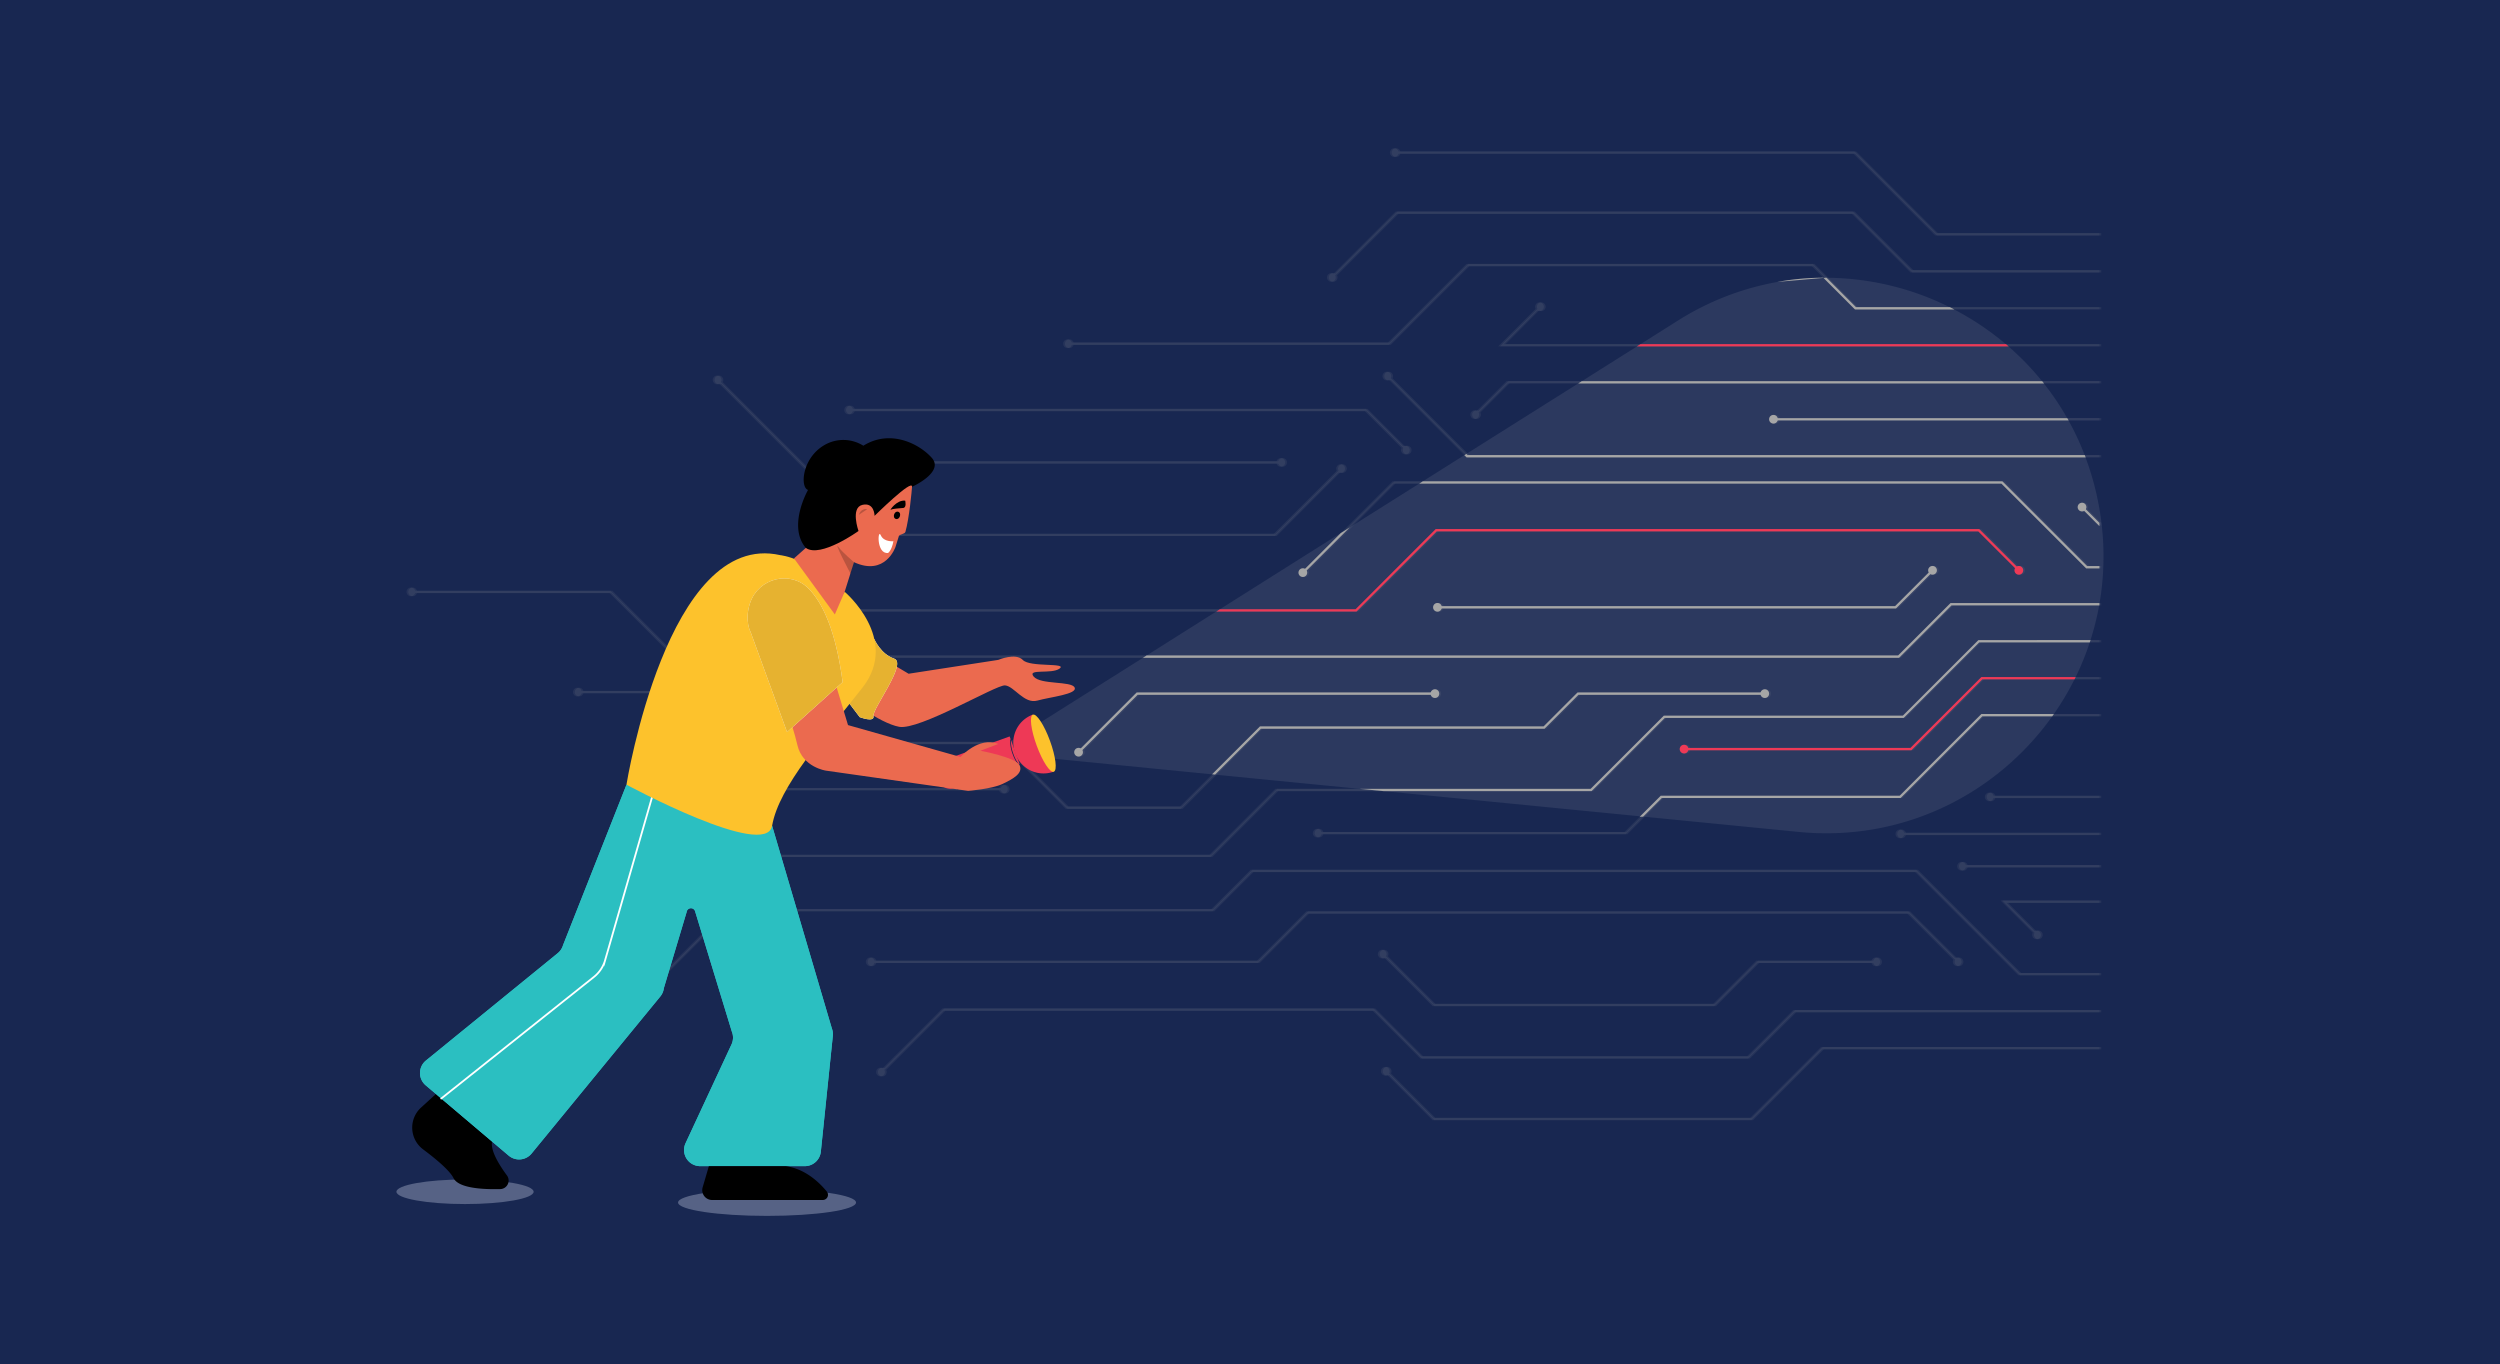 <svg xmlns="http://www.w3.org/2000/svg" viewBox="0 0 1369 747"><defs><style>.cls-1{isolation:isolate;}.cls-14,.cls-2{fill:#182751;}.cls-3{fill:#e4e4e4;}.cls-14,.cls-3,.cls-4{opacity:0.1;}.cls-4{mix-blend-mode:screen;}.cls-5{fill:#a6a6a6;}.cls-6{fill:#ee3956;}.cls-7{fill:#fdc22c;}.cls-11,.cls-8{fill:none;stroke-miterlimit:10;}.cls-8{stroke:#182751;stroke-width:0.42px;}.cls-9{fill:#e6edff;opacity:0.3;}.cls-10{fill:#2bbfc1;}.cls-11{stroke:#fff;stroke-linecap:round;}.cls-12{fill:#eb6a4f;}.cls-13{fill:#fff;}.cls-15{mix-blend-mode:multiply;opacity:0.21;}</style></defs><g class="cls-1"><g id="Layer_1" data-name="Layer 1"><rect class="cls-2" x="-23.41" y="-11.37" width="1415.81" height="769.74"/><path class="cls-3" d="M1149.65,330.71c0,.27-.09.54-.14.8a146.85,146.85,0,0,1-4.75,19c-.13.43-.27.85-.41,1.27a150.43,150.43,0,0,1-7.73,19L1136,372a150.58,150.58,0,0,1-11.31,19l-.88,1.26c-30.16,42.35-81.53,68.94-138.9,63.3l-85.14-8.38-1.63-.16h0l-55.34-5.44-1.86-.19-16-1.57-11.16-1.1-3.78-.37-1.31-.13-51-5L744.81,432l-79.43-7.81-1.62-.16L555.85,413.37l-2-.2-10.39-1,5.75-3.62,1.1-.7,75.55-47.62,2-1.27L666,334.89l2-1.26,47.56-30,.84-.53,17.78-11.21,4.84-3.05,38.12-24h0l2-1.27,22.67-14.29,1.1-.69L864.21,210l2-1.26,30.14-19,.81-.51,1.2-.75,1-.65,2.91-1.84,8.09-5.1,8.31-5.24a151.86,151.86,0,0,1,54.5-21.23,147.17,147.17,0,0,1,25.19-2.32h1.78a153,153,0,0,1,67.51,16.12c.83.41,1.66.83,2.48,1.27a153.22,153.22,0,0,1,28.3,19c.49.42,1,.83,1.46,1.26a150,150,0,0,1,18.35,19c.33.41.67.83,1,1.26a149.78,149.78,0,0,1,12.79,19c.24.42.48.84.71,1.27a149.6,149.6,0,0,1,8.85,19c.17.42.32.84.48,1.27a154.5,154.5,0,0,1,7.37,27A152.09,152.09,0,0,1,1149.65,330.71Z"/><g class="cls-4"><polygon class="cls-5" points="784.5 613.43 958.91 613.43 997.74 574.6 1149.65 574.6 1149.65 573.33 997.21 573.33 958.38 612.16 785.03 612.16 758.96 586.09 758.06 586.99 784.5 613.43"/><path class="cls-5" d="M760.28,584.94a2.38,2.38,0,1,0,0,3.37A2.38,2.38,0,0,0,760.28,584.94Z"/><polygon class="cls-5" points="482.52 587.59 516.61 553.5 751.59 553.5 777.75 579.66 957.22 579.66 982.54 554.34 1149.65 554.34 1149.65 553.08 982.02 553.08 956.69 578.4 778.27 578.4 752.11 552.23 516.09 552.23 481.63 586.69 482.52 587.59"/><path class="cls-5" d="M480.48,585.37a2.38,2.38,0,1,0,3.36,0A2.39,2.39,0,0,0,480.48,585.37Z"/><polygon class="cls-5" points="348.95 548.55 398.44 499.06 663.9 499.06 685.43 477.53 1048.7 477.53 1105.25 534.08 1149.65 534.08 1149.65 532.82 1105.78 532.82 1049.22 476.26 684.9 476.26 663.38 497.79 397.92 497.79 348.05 547.66 348.95 548.55"/><path class="cls-5" d="M346.9,546.34a2.38,2.38,0,1,0,3.37,0A2.37,2.37,0,0,0,346.9,546.34Z"/><polygon class="cls-5" points="1149.65 494.41 1149.65 493.15 1095.54 493.15 1114.87 512.47 1115.76 511.57 1098.6 494.41 1149.65 494.41"/><path class="cls-5" d="M1113.54,513.62a2.38,2.38,0,1,0,0-3.37A2.38,2.38,0,0,0,1113.54,513.62Z"/><rect class="cls-5" x="1074.01" y="473.73" width="75.64" height="1.27"/><path class="cls-5" d="M1074.13,472a2.38,2.38,0,1,0,2.38,2.38A2.38,2.38,0,0,0,1074.13,472Z"/><rect class="cls-5" x="1040.25" y="456.01" width="109.4" height="1.27"/><path class="cls-5" d="M1040.37,454.26a2.38,2.38,0,1,0,2.38,2.38A2.39,2.39,0,0,0,1040.37,454.26Z"/><rect class="cls-5" x="1089.2" y="435.75" width="60.44" height="1.27"/><path class="cls-5" d="M1089.32,434a2.38,2.38,0,1,0,2.38,2.38A2.39,2.39,0,0,0,1089.32,434Z"/><polygon class="cls-5" points="890.11 456.85 909.95 437.02 1040.78 437.02 1085.52 392.28 1149.65 392.28 1149.65 391.01 1084.99 391.01 1040.26 435.75 909.42 435.75 889.59 455.59 721.19 455.59 721.19 456.85 890.11 456.85"/><path class="cls-5" d="M721.31,453.84a2.38,2.38,0,1,0,2.38,2.38A2.38,2.38,0,0,0,721.31,453.84Z"/><polygon class="cls-5" points="1046.69 410.85 1085.52 372.02 1149.65 372.02 1149.65 370.75 1084.99 370.75 1046.17 409.58 922.08 409.58 922.08 410.85 1046.69 410.85"/><path class="cls-5" d="M922.2,407.84a2.38,2.38,0,1,0,2.38,2.38A2.37,2.37,0,0,0,922.2,407.84Z"/><polygon class="cls-5" points="662.85 469.3 698.93 433.22 871.55 433.22 911.64 393.13 1042.47 393.13 1083.83 351.76 1149.65 351.76 1149.65 350.5 1083.31 350.5 1041.95 391.86 911.12 391.86 871.02 431.95 698.41 431.95 662.33 468.04 397.06 468.04 397.06 469.3 662.85 469.3"/><path class="cls-5" d="M397.18,466.29a2.38,2.38,0,1,0,2.38,2.38A2.39,2.39,0,0,0,397.18,466.29Z"/><polygon class="cls-5" points="333.77 324.76 369.22 360.21 1039.94 360.21 1068.64 331.51 1149.65 331.51 1149.65 330.24 1068.12 330.24 1039.41 358.94 369.74 358.94 334.29 323.49 224.87 323.49 224.87 324.76 333.77 324.76"/><path class="cls-5" d="M225,321.74a2.38,2.38,0,1,0,2.38,2.38A2.39,2.39,0,0,0,225,321.74Z"/><polygon class="cls-5" points="713.8 314.11 763.08 264.82 1095.97 264.82 1142.39 311.25 1149.65 311.25 1149.65 309.98 1142.91 309.98 1096.49 263.56 762.56 263.56 712.9 313.21 713.8 314.11"/><path class="cls-5" d="M711.75,311.89a2.38,2.38,0,1,0,3.37,0A2.38,2.38,0,0,0,711.75,311.89Z"/><polygon class="cls-5" points="1149.65 288.12 1149.65 286.33 1140.48 277.16 1139.58 278.06 1149.65 288.12"/><path class="cls-5" d="M1141.8,276a2.38,2.38,0,1,0,0,3.37A2.38,2.38,0,0,0,1141.8,276Z"/><polygon class="cls-5" points="803.07 250.47 1149.65 250.47 1149.65 249.21 803.6 249.21 759.8 205.41 758.91 206.31 803.07 250.47"/><path class="cls-5" d="M761.12,204.26a2.38,2.38,0,1,0,0,3.37A2.37,2.37,0,0,0,761.12,204.26Z"/><rect class="cls-5" x="971.03" y="228.95" width="178.61" height="1.27"/><path class="cls-5" d="M971.15,227.2a2.38,2.38,0,1,0,2.38,2.38A2.39,2.39,0,0,0,971.15,227.2Z"/><polygon class="cls-5" points="807.91 227.59 825.54 209.96 1149.65 209.96 1149.65 208.69 825.02 208.69 807.02 226.69 807.91 227.59"/><path class="cls-5" d="M805.87,225.37a2.38,2.38,0,1,0,3.36,0A2.38,2.38,0,0,0,805.87,225.37Z"/><polygon class="cls-5" points="1149.65 189.7 1149.65 188.44 823.43 188.44 843.54 168.32 842.65 167.43 820.38 189.7 1149.65 189.7"/><path class="cls-5" d="M844.7,169.64a2.38,2.38,0,1,0-3.37,0A2.39,2.39,0,0,0,844.7,169.64Z"/><polygon class="cls-5" points="760.55 188.86 803.6 145.81 992.15 145.81 1015.78 169.44 1149.65 169.44 1149.65 168.18 1016.3 168.18 992.67 144.54 803.07 144.54 760.02 187.59 584.45 187.59 584.45 188.86 760.55 188.86"/><path class="cls-5" d="M584.57,185.84a2.38,2.38,0,1,0,2.38,2.38A2.38,2.38,0,0,0,584.57,185.84Z"/><polygon class="cls-5" points="729.41 152.47 764.77 117.11 1014.09 117.11 1046.17 149.19 1149.65 149.19 1149.65 147.92 1046.69 147.92 1014.62 115.85 764.25 115.85 728.52 151.57 729.41 152.47"/><path class="cls-5" d="M727.37,150.25a2.38,2.38,0,1,0,3.36,0A2.38,2.38,0,0,0,727.37,150.25Z"/><polygon class="cls-5" points="1014.94 84.19 1059.67 128.93 1149.65 128.93 1149.65 127.66 1060.2 127.66 1015.46 82.93 763.39 82.93 763.39 84.19 1014.94 84.19"/><path class="cls-5" d="M763.51,81.18a2.38,2.38,0,1,0,2.38,2.38A2.39,2.39,0,0,0,763.51,81.18Z"/><polygon class="cls-5" points="715.29 499.06 1045 499.06 1072.29 526.34 1071.4 527.24 1044.48 500.32 715.81 500.32 688.8 527.33 476.4 527.33 476.4 526.07 688.28 526.07 715.29 499.06"/><path class="cls-5" d="M1073.44,525a2.38,2.38,0,1,1-3.36,0A2.38,2.38,0,0,1,1073.44,525Z"/><path class="cls-5" d="M476.52,524.32a2.38,2.38,0,1,0,2.38,2.38A2.39,2.39,0,0,0,476.52,524.32Z"/><polygon class="cls-5" points="757.27 521.94 785.03 549.7 938.13 549.7 961.76 526.07 1027.29 526.07 1027.29 527.33 962.29 527.33 938.65 550.97 784.5 550.97 756.37 522.84 757.27 521.94"/><path class="cls-5" d="M1027.17,524.32a2.38,2.38,0,1,1-2.38,2.38A2.39,2.39,0,0,1,1027.17,524.32Z"/><path class="cls-5" d="M758.59,520.79a2.38,2.38,0,1,0,0,3.37A2.38,2.38,0,0,0,758.59,520.79Z"/><polygon class="cls-5" points="786.19 289.73 1083.83 289.73 1106.05 311.95 1105.16 312.85 1083.31 291 786.72 291 742.82 334.89 427.45 334.89 427.45 333.62 742.3 333.62 786.19 289.73"/><path class="cls-5" d="M1107.2,310.63a2.38,2.38,0,1,1-3.36,0A2.38,2.38,0,0,1,1107.2,310.63Z"/><path class="cls-5" d="M427.57,331.88a2.38,2.38,0,1,0,2.38,2.38A2.38,2.38,0,0,0,427.57,331.88Z"/><polygon class="cls-5" points="1057.89 311.77 1058.79 312.67 1038.25 333.2 787.03 333.2 787.03 331.93 1037.73 331.93 1057.89 311.77"/><path class="cls-5" d="M1056.57,310.62a2.38,2.38,0,1,1,0,3.37A2.37,2.37,0,0,1,1056.57,310.62Z"/><path class="cls-5" d="M787.15,330.19a2.38,2.38,0,1,0,2.38,2.38A2.37,2.37,0,0,0,787.15,330.19Z"/><polygon class="cls-5" points="316.03 378.36 395.91 378.36 423.76 406.21 548.69 406.21 584.14 441.66 646.08 441.66 689.97 397.77 845.28 397.77 863.85 379.2 966.51 379.2 966.51 380.47 864.37 380.47 845.8 399.04 690.49 399.04 646.6 442.93 583.61 442.93 548.16 407.48 423.24 407.48 395.39 379.62 316.03 379.62 316.03 378.36"/><path class="cls-5" d="M966.39,377.45a2.38,2.38,0,1,1-2.38,2.38A2.38,2.38,0,0,1,966.39,377.45Z"/><path class="cls-5" d="M316.15,376.61a2.38,2.38,0,1,0,2.38,2.38A2.39,2.39,0,0,0,316.15,376.61Z"/><polygon class="cls-5" points="622.44 379.2 785.88 379.2 785.88 380.47 622.97 380.47 590.99 412.45 590.09 411.55 622.44 379.2"/><path class="cls-5" d="M785.76,377.45a2.38,2.38,0,1,1-2.38,2.38A2.38,2.38,0,0,1,785.76,377.45Z"/><path class="cls-5" d="M588.94,410.23a2.38,2.38,0,1,0,3.37,0A2.38,2.38,0,0,0,588.94,410.23Z"/><polygon class="cls-5" points="387.79 431.54 549.54 431.54 549.54 432.8 388.31 432.8 368.15 452.96 367.25 452.07 387.79 431.54"/><path class="cls-5" d="M549.42,429.79a2.38,2.38,0,1,1-2.38,2.38A2.37,2.37,0,0,1,549.42,429.79Z"/><path class="cls-5" d="M366.1,450.75a2.38,2.38,0,1,0,3.37,0A2.37,2.37,0,0,0,366.1,450.75Z"/><polygon class="cls-5" points="464.59 223.89 747.89 223.89 770.11 246.11 769.22 247.01 747.37 225.16 464.59 225.16 464.59 223.89"/><path class="cls-5" d="M771.26,244.79a2.38,2.38,0,1,1-3.37,0A2.38,2.38,0,0,1,771.26,244.79Z"/><path class="cls-5" d="M464.71,222.14a2.38,2.38,0,1,0,2.38,2.38A2.38,2.38,0,0,0,464.71,222.14Z"/><polygon class="cls-5" points="393.05 207.53 477.78 292.26 697.56 292.26 733.76 256.06 734.66 256.96 698.09 293.53 477.26 293.53 392.16 208.42 393.05 207.53"/><path class="cls-5" d="M732.44,254.91a2.38,2.38,0,1,1,0,3.37A2.38,2.38,0,0,1,732.44,254.91Z"/><path class="cls-5" d="M394.37,206.38a2.38,2.38,0,1,0,0,3.36A2.37,2.37,0,0,0,394.37,206.38Z"/><rect class="cls-5" x="483.16" y="252.59" width="218.32" height="1.27"/><path class="cls-5" d="M701.36,250.84a2.38,2.38,0,1,1-2.38,2.38A2.39,2.39,0,0,1,701.36,250.84Z"/><path class="cls-5" d="M483.28,250.84a2.38,2.38,0,1,0,2.38,2.38A2.39,2.39,0,0,0,483.28,250.84Z"/></g><g class="cls-4"><polygon class="cls-5" points="785.5 613.43 959.91 613.43 998.74 574.6 1150.65 574.6 1150.65 573.33 998.21 573.33 959.38 612.16 786.03 612.16 759.96 586.09 759.06 586.99 785.5 613.43"/><path class="cls-5" d="M761.28,584.94a2.38,2.38,0,1,0,0,3.37A2.38,2.38,0,0,0,761.28,584.94Z"/><polygon class="cls-5" points="483.52 587.59 517.61 553.5 752.59 553.5 778.75 579.66 958.22 579.66 983.54 554.34 1150.65 554.34 1150.65 553.08 983.02 553.08 957.69 578.4 779.27 578.4 753.11 552.23 517.09 552.23 482.63 586.69 483.52 587.59"/><path class="cls-5" d="M481.48,585.37a2.38,2.38,0,1,0,3.36,0A2.39,2.39,0,0,0,481.48,585.37Z"/><polygon class="cls-5" points="349.95 548.55 399.44 499.06 664.9 499.06 686.43 477.53 1049.7 477.53 1106.25 534.08 1150.65 534.08 1150.65 532.82 1106.78 532.82 1050.22 476.26 685.9 476.26 664.38 497.79 398.92 497.79 349.05 547.66 349.95 548.55"/><path class="cls-5" d="M347.9,546.34a2.38,2.38,0,1,0,3.37,0A2.37,2.37,0,0,0,347.9,546.34Z"/><polygon class="cls-5" points="1150.65 494.41 1150.65 493.15 1096.54 493.15 1115.87 512.47 1116.76 511.57 1099.6 494.41 1150.65 494.41"/><path class="cls-5" d="M1114.54,513.62a2.38,2.38,0,1,0,0-3.37A2.38,2.38,0,0,0,1114.54,513.62Z"/><rect class="cls-5" x="1075.01" y="473.73" width="75.64" height="1.27"/><path class="cls-5" d="M1075.13,472a2.38,2.38,0,1,0,2.38,2.38A2.38,2.38,0,0,0,1075.13,472Z"/><rect class="cls-5" x="1041.25" y="456.01" width="109.4" height="1.27"/><path class="cls-5" d="M1041.37,454.26a2.38,2.38,0,1,0,2.38,2.38A2.39,2.39,0,0,0,1041.37,454.26Z"/><rect class="cls-5" x="1090.2" y="435.75" width="60.44" height="1.27"/><path class="cls-5" d="M1090.32,434a2.38,2.38,0,1,0,2.38,2.38A2.39,2.39,0,0,0,1090.32,434Z"/><polygon class="cls-5" points="891.11 456.85 910.95 437.02 1041.78 437.02 1086.52 392.28 1150.65 392.28 1150.65 391.01 1085.99 391.01 1041.26 435.75 910.42 435.75 890.59 455.59 722.19 455.59 722.19 456.85 891.11 456.85"/><path class="cls-5" d="M722.31,453.84a2.38,2.38,0,1,0,2.38,2.38A2.38,2.38,0,0,0,722.31,453.84Z"/><polygon class="cls-5" points="1047.69 410.85 1086.52 372.02 1150.65 372.02 1150.65 370.75 1085.99 370.75 1047.17 409.58 923.08 409.58 923.08 410.85 1047.69 410.85"/><path class="cls-5" d="M923.2,407.84a2.38,2.38,0,1,0,2.38,2.38A2.37,2.37,0,0,0,923.2,407.84Z"/><polygon class="cls-5" points="663.85 469.3 699.93 433.22 872.55 433.22 912.64 393.13 1043.47 393.13 1084.83 351.76 1150.65 351.76 1150.65 350.5 1084.31 350.5 1042.95 391.86 912.12 391.86 872.02 431.95 699.41 431.95 663.33 468.04 398.06 468.04 398.06 469.3 663.85 469.3"/><path class="cls-5" d="M398.18,466.29a2.38,2.38,0,1,0,2.38,2.38A2.39,2.39,0,0,0,398.18,466.29Z"/><polygon class="cls-5" points="334.77 324.76 370.22 360.21 1040.94 360.21 1069.64 331.51 1150.65 331.51 1150.65 330.24 1069.12 330.24 1040.41 358.94 370.74 358.94 335.29 323.49 225.87 323.49 225.87 324.76 334.77 324.76"/><path class="cls-5" d="M226,321.74a2.38,2.38,0,1,0,2.38,2.38A2.39,2.39,0,0,0,226,321.74Z"/><polygon class="cls-5" points="714.8 314.11 764.08 264.82 1096.97 264.82 1143.39 311.25 1150.65 311.25 1150.65 309.98 1143.91 309.98 1097.49 263.56 763.56 263.56 713.9 313.21 714.8 314.11"/><path class="cls-5" d="M712.75,311.89a2.38,2.38,0,1,0,3.37,0A2.38,2.38,0,0,0,712.75,311.89Z"/><polygon class="cls-5" points="1150.65 288.12 1150.65 286.33 1141.48 277.16 1140.58 278.06 1150.65 288.12"/><path class="cls-5" d="M1142.8,276a2.38,2.38,0,1,0,0,3.37A2.38,2.38,0,0,0,1142.8,276Z"/><polygon class="cls-5" points="804.07 250.47 1150.65 250.47 1150.65 249.21 804.6 249.21 760.8 205.41 759.91 206.31 804.07 250.47"/><path class="cls-5" d="M762.12,204.26a2.38,2.38,0,1,0,0,3.37A2.37,2.37,0,0,0,762.12,204.26Z"/><rect class="cls-5" x="972.03" y="228.95" width="178.61" height="1.27"/><path class="cls-5" d="M972.15,227.2a2.38,2.38,0,1,0,2.38,2.38A2.39,2.39,0,0,0,972.15,227.2Z"/><polygon class="cls-5" points="808.91 227.59 826.54 209.96 1150.65 209.96 1150.65 208.69 826.02 208.69 808.02 226.69 808.91 227.59"/><path class="cls-5" d="M806.87,225.37a2.38,2.38,0,1,0,3.36,0A2.38,2.38,0,0,0,806.87,225.37Z"/><polygon class="cls-5" points="1150.65 189.7 1150.65 188.44 824.43 188.44 844.54 168.32 843.65 167.43 821.38 189.7 1150.65 189.7"/><path class="cls-5" d="M845.7,169.64a2.38,2.38,0,1,0-3.37,0A2.39,2.39,0,0,0,845.7,169.64Z"/><polygon class="cls-5" points="761.55 188.86 804.6 145.81 993.15 145.81 1016.78 169.44 1150.65 169.44 1150.65 168.18 1017.3 168.18 993.67 144.54 804.07 144.54 761.02 187.59 585.45 187.59 585.45 188.86 761.55 188.86"/><path class="cls-5" d="M585.57,185.84a2.38,2.38,0,1,0,2.38,2.38A2.38,2.38,0,0,0,585.57,185.84Z"/><polygon class="cls-5" points="730.41 152.47 765.77 117.11 1015.09 117.11 1047.17 149.19 1150.65 149.19 1150.65 147.92 1047.69 147.92 1015.62 115.85 765.25 115.85 729.52 151.57 730.41 152.47"/><path class="cls-5" d="M728.37,150.25a2.38,2.38,0,1,0,3.36,0A2.38,2.38,0,0,0,728.37,150.25Z"/><polygon class="cls-5" points="1015.94 84.19 1060.67 128.93 1150.65 128.93 1150.65 127.66 1061.2 127.66 1016.46 82.93 764.39 82.93 764.39 84.19 1015.94 84.19"/><path class="cls-5" d="M764.51,81.18a2.38,2.38,0,1,0,2.38,2.38A2.39,2.39,0,0,0,764.51,81.18Z"/><polygon class="cls-5" points="716.29 499.06 1046 499.06 1073.29 526.34 1072.4 527.24 1045.48 500.32 716.81 500.32 689.8 527.33 477.4 527.33 477.4 526.07 689.28 526.07 716.29 499.06"/><path class="cls-5" d="M1074.44,525a2.38,2.38,0,1,1-3.36,0A2.38,2.38,0,0,1,1074.44,525Z"/><path class="cls-5" d="M477.52,524.32a2.38,2.38,0,1,0,2.38,2.38A2.39,2.39,0,0,0,477.52,524.32Z"/><polygon class="cls-5" points="758.27 521.94 786.03 549.7 939.13 549.7 962.76 526.07 1028.29 526.07 1028.29 527.33 963.29 527.33 939.65 550.97 785.5 550.97 757.37 522.84 758.27 521.94"/><path class="cls-5" d="M1028.17,524.32a2.38,2.38,0,1,1-2.38,2.38A2.39,2.39,0,0,1,1028.17,524.32Z"/><path class="cls-5" d="M759.59,520.79a2.38,2.38,0,1,0,0,3.37A2.38,2.38,0,0,0,759.59,520.79Z"/><polygon class="cls-5" points="787.19 289.73 1084.83 289.73 1107.05 311.95 1106.16 312.85 1084.31 291 787.72 291 743.82 334.89 428.45 334.89 428.45 333.62 743.3 333.62 787.19 289.73"/><path class="cls-5" d="M1108.2,310.63a2.38,2.38,0,1,1-3.36,0A2.38,2.38,0,0,1,1108.2,310.63Z"/><path class="cls-5" d="M428.57,331.88a2.38,2.38,0,1,0,2.38,2.38A2.38,2.38,0,0,0,428.57,331.88Z"/><polygon class="cls-5" points="1058.89 311.77 1059.79 312.67 1039.25 333.2 788.03 333.2 788.03 331.93 1038.73 331.93 1058.89 311.77"/><path class="cls-5" d="M1057.57,310.62a2.38,2.38,0,1,1,0,3.37A2.37,2.37,0,0,1,1057.57,310.62Z"/><path class="cls-5" d="M788.15,330.19a2.38,2.38,0,1,0,2.38,2.38A2.37,2.37,0,0,0,788.15,330.19Z"/><polygon class="cls-5" points="317.03 378.36 396.91 378.36 424.76 406.21 549.69 406.21 585.14 441.66 647.08 441.66 690.97 397.77 846.28 397.77 864.85 379.2 967.51 379.2 967.51 380.47 865.37 380.47 846.8 399.04 691.49 399.04 647.6 442.93 584.61 442.93 549.16 407.48 424.24 407.48 396.39 379.62 317.03 379.62 317.03 378.36"/><path class="cls-5" d="M967.39,377.45a2.38,2.38,0,1,1-2.38,2.38A2.38,2.38,0,0,1,967.39,377.45Z"/><path class="cls-5" d="M317.15,376.61a2.38,2.38,0,1,0,2.38,2.38A2.39,2.39,0,0,0,317.15,376.61Z"/><polygon class="cls-5" points="623.44 379.2 786.88 379.2 786.88 380.47 623.97 380.47 591.99 412.45 591.09 411.55 623.44 379.2"/><path class="cls-5" d="M786.76,377.45a2.38,2.38,0,1,1-2.38,2.38A2.38,2.38,0,0,1,786.76,377.45Z"/><path class="cls-5" d="M589.94,410.23a2.38,2.38,0,1,0,3.37,0A2.38,2.38,0,0,0,589.94,410.23Z"/><polygon class="cls-5" points="388.79 431.54 550.54 431.54 550.54 432.8 389.31 432.8 369.15 452.96 368.25 452.07 388.79 431.54"/><path class="cls-5" d="M550.42,429.79a2.38,2.38,0,1,1-2.38,2.38A2.37,2.37,0,0,1,550.42,429.79Z"/><path class="cls-5" d="M367.1,450.75a2.38,2.38,0,1,0,3.37,0A2.37,2.37,0,0,0,367.1,450.75Z"/><polygon class="cls-5" points="465.59 223.89 748.89 223.89 771.11 246.11 770.22 247.01 748.37 225.16 465.59 225.16 465.59 223.89"/><path class="cls-5" d="M772.26,244.79a2.38,2.38,0,1,1-3.37,0A2.38,2.38,0,0,1,772.26,244.79Z"/><path class="cls-5" d="M465.71,222.14a2.38,2.38,0,1,0,2.38,2.38A2.38,2.38,0,0,0,465.71,222.14Z"/><polygon class="cls-5" points="394.05 207.53 478.78 292.26 698.56 292.26 734.76 256.06 735.66 256.96 699.09 293.53 478.26 293.53 393.16 208.42 394.05 207.53"/><path class="cls-5" d="M733.44,254.91a2.38,2.38,0,1,1,0,3.37A2.38,2.38,0,0,1,733.44,254.91Z"/><path class="cls-5" d="M395.37,206.38a2.38,2.38,0,1,0,0,3.36A2.37,2.37,0,0,0,395.37,206.38Z"/><rect class="cls-5" x="484.16" y="252.59" width="218.32" height="1.27"/><path class="cls-5" d="M702.36,250.84a2.38,2.38,0,1,1-2.38,2.38A2.39,2.39,0,0,1,702.36,250.84Z"/><path class="cls-5" d="M484.28,250.84a2.38,2.38,0,1,0,2.38,2.38A2.39,2.39,0,0,0,484.28,250.84Z"/></g><path class="cls-5" d="M1124.69,391l-.88,1.26h-38.29L1040.78,437H910L899.77,447.2l-1.9.1.26-.26h0l11.28-11.29h130.84L1085,391Z"/><path class="cls-6" d="M1136.62,370.76,1136,372h-50.48l-38.83,38.83H922.08v-1.26h124.08L1085,370.76Z"/><path class="cls-6" d="M922.2,407.84a2.38,2.38,0,1,0,2.38,2.38A2.37,2.37,0,0,0,922.2,407.84Z"/><path class="cls-5" d="M1144.76,350.5c-.13.43-.27.85-.41,1.27h-60.52l-41.36,41.36H911.64l-40.1,40.09H757.62L744.81,432H871l40.1-40.1H1042l41.36-41.36Z"/><polygon class="cls-5" points="1149.65 330.24 1149.65 331.51 1068.64 331.51 1039.94 360.21 625.86 360.21 627.88 358.94 1039.41 358.94 1068.11 330.24 1149.65 330.24"/><polygon class="cls-5" points="734.21 291.91 714.61 311.51 712.9 313.22 713.8 314.11 715.51 312.4 739.05 288.86 777.17 264.83 1095.97 264.83 1142.39 311.25 1149.65 311.25 1149.65 309.99 1142.91 309.99 1096.49 263.56 779.19 263.56 734.21 291.91"/><path class="cls-5" d="M711.75,311.89a2.38,2.38,0,1,0,3.37,0A2.38,2.38,0,0,0,711.75,311.89Z"/><polygon class="cls-5" points="1149.65 288.12 1149.65 286.33 1140.48 277.16 1139.58 278.06 1149.65 288.12"/><path class="cls-5" d="M1141.8,276a2.38,2.38,0,1,0,0,3.37A2.38,2.38,0,0,0,1141.8,276Z"/><path class="cls-5" d="M1142.11,250.48h-339l-1.21-1.21,1.1-.69.63.63h338C1141.8,249.63,1142,250.05,1142.11,250.48Z"/><path class="cls-5" d="M1132.78,230.22H971V229h161C1132.31,229.37,1132.55,229.79,1132.78,230.22Z"/><path class="cls-5" d="M971.15,227.2a2.38,2.38,0,1,0,2.38,2.38A2.39,2.39,0,0,0,971.15,227.2Z"/><path class="cls-5" d="M1119.28,210H864.21l2-1.26h252.07C1118.61,209.11,1119,209.53,1119.28,210Z"/><path class="cls-6" d="M1099.93,189.7H896.35l.81-.51,1.2-.75h200.11C1099,188.86,1099.45,189.27,1099.93,189.7Z"/><path class="cls-5" d="M998.4,152.06l.14.14-25.33,2.18A147.17,147.17,0,0,1,998.4,152.06Z"/><path class="cls-5" d="M1070.17,169.45h-54.39L998.54,152.2l1.64-.14,16.12,16.12h51.39C1068.52,168.59,1069.35,169,1070.17,169.45Z"/><polygon class="cls-6" points="1106.05 311.95 1105.16 312.85 1103.45 311.14 1083.31 291 786.72 291 742.82 334.89 666.03 334.89 668.03 333.63 742.3 333.63 786.19 289.73 1083.83 289.73 1106.05 311.95"/><path class="cls-6" d="M1107.2,310.63a2.38,2.38,0,1,1-3.36,0A2.38,2.38,0,0,1,1107.2,310.63Z"/><polygon class="cls-5" points="1057.89 311.77 1058.79 312.67 1038.25 333.2 787.03 333.2 787.03 331.93 1037.73 331.93 1057.89 311.77"/><path class="cls-5" d="M1056.57,310.62a2.38,2.38,0,1,1,0,3.37A2.37,2.37,0,0,1,1056.57,310.62Z"/><path class="cls-5" d="M787.15,330.19a2.38,2.38,0,1,0,2.38,2.38A2.37,2.37,0,0,0,787.15,330.19Z"/><polygon class="cls-5" points="555.85 413.37 553.85 413.17 549.21 408.53 550.31 407.83 555.85 413.37"/><polygon class="cls-5" points="966.51 379.2 966.51 380.47 864.37 380.47 845.8 399.04 690.49 399.04 665.38 424.15 663.76 423.99 689.97 397.77 845.28 397.77 863.85 379.2 966.51 379.2"/><path class="cls-5" d="M966.39,377.45a2.38,2.38,0,1,1-2.38,2.38A2.38,2.38,0,0,1,966.39,377.45Z"/><polygon class="cls-5" points="622.44 379.2 785.88 379.2 785.88 380.47 622.97 380.47 590.99 412.45 590.09 411.55 622.44 379.2"/><path class="cls-5" d="M785.76,377.45a2.38,2.38,0,1,1-2.38,2.38A2.38,2.38,0,0,1,785.76,377.45Z"/><path class="cls-5" d="M588.94,410.23a2.38,2.38,0,1,0,3.37,0A2.38,2.38,0,0,0,588.94,410.23Z"/><path class="cls-6" d="M547.05,401.59h33.27a0,0,0,0,1,0,0v0a16.3,16.3,0,0,1-16.3,16.3h-.66a16.3,16.3,0,0,1-16.3-16.3v0A0,0,0,0,1,547.05,401.59Z" transform="translate(754.72 -260.44) rotate(69.9)"/><ellipse class="cls-7" cx="571.34" cy="406.94" rx="3.87" ry="16.64" transform="translate(-105.06 221.17) rotate(-20.1)"/><path class="cls-6" d="M529.12,397.28h16.12a0,0,0,0,1,0,0V436a5.6,5.6,0,0,1-5.6,5.6h-4.92a5.6,5.6,0,0,1-5.6-5.6V397.28a0,0,0,0,1,0,0Z" transform="matrix(0.34, 0.94, -0.94, 0.34, 746.43, -229.18)"/><path class="cls-8" d="M558.91,420.07a20.28,20.28,0,0,1-4-6.67l-.29-.78a20.43,20.43,0,0,1-1.25-7.68"/><path class="cls-8" d="M533.74,429.29a20.58,20.58,0,0,1-4-6.67l-.29-.79a20.61,20.61,0,0,1-1.24-7.68"/><path class="cls-8" d="M531.55,430.09a20.56,20.56,0,0,1-4-6.67l-.29-.79A20.43,20.43,0,0,1,526,415"/><path class="cls-8" d="M524.76,432.58a20.51,20.51,0,0,1-4-6.67l-.29-.79a20.41,20.41,0,0,1-1.24-7.68"/><rect class="cls-2" x="541.78" y="414.82" width="2.16" height="5.08" rx="1.08" transform="translate(748.21 -235.88) rotate(69.9)"/><ellipse class="cls-9" cx="254.65" cy="652.61" rx="37.56" ry="6.73"/><path d="M238.71,599.07l-8.13,7.42a14.88,14.88,0,0,0,1.13,22.92c7.12,5.31,14.55,11.54,16.65,15.74,2.78,5.57,16.25,6.24,25.6,6a4.69,4.69,0,0,0,3.64-7.48c-4.23-5.73-9.15-13.68-8.13-18.54"/><ellipse class="cls-9" cx="420.03" cy="658.5" rx="48.73" ry="7.32"/><path class="cls-10" d="M343.05,429.72l-34.74,87.86a8.81,8.81,0,0,1-2.9,4.38l-72.17,58.79a8.83,8.83,0,0,0-.13,13.58l45.44,38.49a8.84,8.84,0,0,0,12.54-1.14l70.49-86a8.8,8.8,0,0,0,1.94-4.55L376,499.45a2.38,2.38,0,0,1,4.56-.64l20.16,66a8.83,8.83,0,0,1-.15,7.12l-25.16,54.1a8.83,8.83,0,0,0,8,12.55h57.3a8.83,8.83,0,0,0,8.78-7.92l6.57-63.41a8.77,8.77,0,0,0-.54-4.09l-32.72-111Z"/><path class="cls-10" d="M343.05,429.72l-34.74,87.86a8.81,8.81,0,0,1-2.9,4.38l-72.17,58.79a8.83,8.83,0,0,0-.13,13.58l45.44,38.49a8.84,8.84,0,0,0,12.54-1.14l70.49-86a8.8,8.8,0,0,0,1.94-4.55L376,499.45a2.38,2.38,0,0,1,4.56-.64l20.16,66a8.83,8.83,0,0,1-.15,7.12l-25.16,54.1a8.83,8.83,0,0,0,8,12.55h57.3a8.83,8.83,0,0,0,8.78-7.92l6.57-63.41a8.77,8.77,0,0,0-.54-4.09l-32.72-111Z"/><path d="M388.17,638.62l-3.4,11.56a5.41,5.41,0,0,0,5.19,6.94h60.6a2.84,2.84,0,0,0,2.2-4.64c-4.12-5-11.86-12.44-22.37-13.86"/><path class="cls-11" d="M357.83,433.88l-26.46,91.9a18.09,18.09,0,0,1-6.21,9.24l-83.53,66.53"/><path class="cls-12" d="M479.25,358.05l18.3,10.89,49.09-7.58s9.55-4.07,13.47.05,24.56,1.37,20.16,4.68-18-.17-14.24,4.4,20.74,2.34,22.43,6-13.23,5.15-20.44,7.16-12.74-8-17.7-8.33S503.39,400.05,492.38,398,463,381.56,463,381.56"/><path class="cls-13" d="M478.78,350s3.46,8.19,10.85,10.67-12.08,27.61-11.33,31.41-7.52.62-7.52.62l-10.54-13.87Z"/><path class="cls-7" d="M478.78,350s3.46,8.19,10.85,10.67-12.08,27.61-11.33,31.41-7.52.62-7.52.62l-10.54-13.87Z"/><path class="cls-14" d="M478.78,350s3.46,8.19,10.85,10.67-12.08,27.61-11.33,31.41-7.52.62-7.52.62l-10.54-13.87Z"/><path class="cls-7" d="M422.8,452.18c3.77-21.72,28.76-49.1,49.52-75.67s-9.77-52.46-9.77-52.46-9.13,13.63-12.85-2.19S427.26,304,427.26,304c-61.81-14-84.21,125.69-84.21,125.69S419.54,471,422.8,452.18Z"/><path class="cls-12" d="M456,369.34l8.37,27.72L526,414.52s10.06-11.43,20.63-7.11l-9.75,3.7s19.36,3.58,21.45,7.94-3.54,7.46-9.36,10.24-18.83,3.79-18.83,3.79L452.27,422s-12.83-1.83-15.62-14-10.16-31.7-10.16-31.7"/><path class="cls-13" d="M442.88,322.39c7.47,7.65,14.77,22.61,18.55,51.12L431,400.88l-19.92-54.67s-3.6-6.32-.31-16.09C415.38,316.51,432.84,312.12,442.88,322.39Z"/><path class="cls-7" d="M442.88,322.39c7.47,7.65,14.77,22.61,18.55,51.12L431,400.88l-19.92-54.67s-3.6-6.32-.31-16.09C415.38,316.51,432.84,312.12,442.88,322.39Z"/><path class="cls-14" d="M442.88,322.39c7.47,7.65,14.77,22.61,18.55,51.12L431,400.88l-19.92-54.67s-3.6-6.32-.31-16.09C415.38,316.51,432.84,312.12,442.88,322.39Z"/><path d="M499.43,266.57s17.81-8,10.82-15.85-22.88-15.79-37.48-6.64a20.57,20.57,0,0,0-21.38-.32c-12.28,7.18-13.33,23.12-8.91,24.53,0,0-11.37,19.81-1.21,31.75s25.67-7.31,30.9-8.7C479.14,289.49,499.43,266.57,499.43,266.57Z"/><path class="cls-12" d="M499.43,266.57c-.13,2.11-1.55,17.49-3.64,24.73-.33,1.13-3.28,1.34-3.55,2.2l-1.89,6.07s-5.54,16.22-22.72,8.27l-5.08,16.21-5.39,12.42-22.37-30.69,6.48-5.74c8.06,5.71,28.85-9.27,28.85-9.27s-4.51-12.71,2.11-14.3,6.7,6,6.7,6S499.73,261.88,499.43,266.57Z"/><ellipse cx="491.22" cy="282.22" rx="2.07" ry="1.66" transform="translate(65.41 655.9) rotate(-71.15)"/><path d="M495.69,274.16s.92,3.77-1.09,4-5.82.35-6.78,1S490.9,273.62,495.69,274.16Z"/><path class="cls-15" d="M470.29,281.93c.62-2.23,2.68-3.62,4.61-3.08"/><path class="cls-13" d="M489.24,296.38s-5.28.57-6.94-3.31-2.5,10.44,4,9.74C486.29,302.81,488.23,301.66,489.24,296.38Z"/><path class="cls-15" d="M467.63,307.84s-6.29-5.4-8.05-7.78c-4.36-5.9,6.27,14.27,6.27,14.27Z"/></g></g></svg>